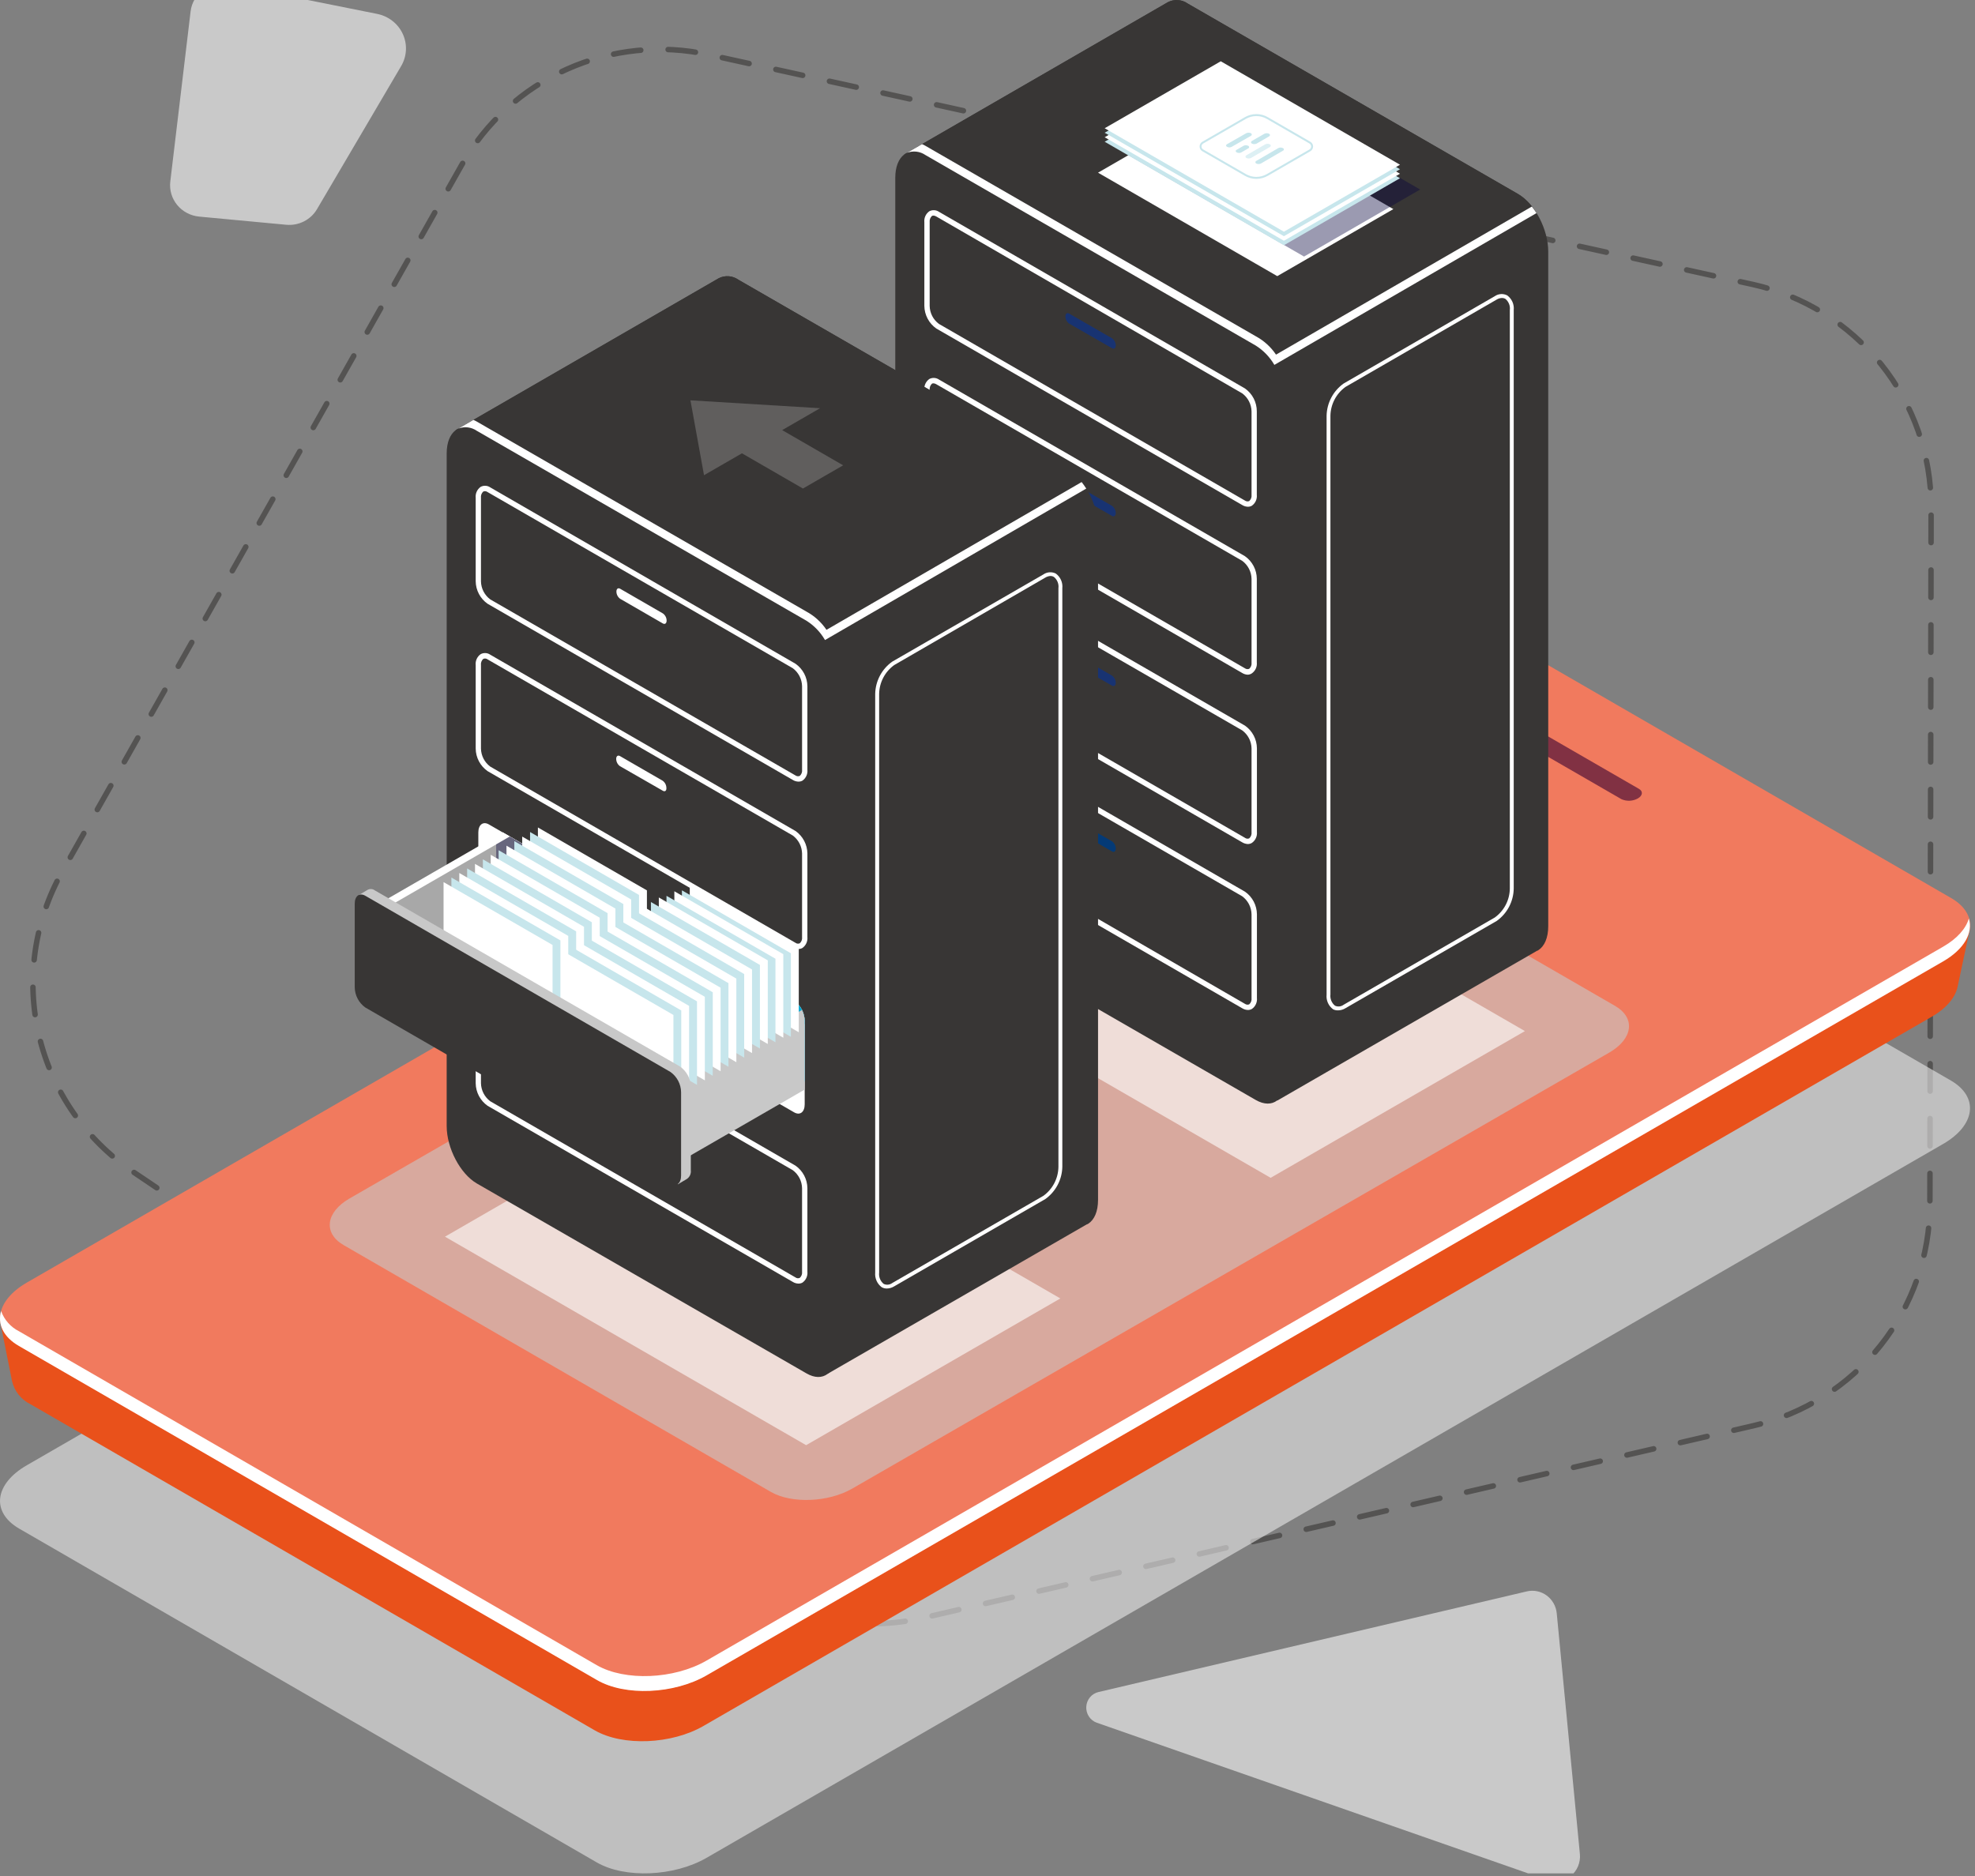 <?xml version="1.0" encoding="UTF-8"?> <svg xmlns="http://www.w3.org/2000/svg" width="360" height="342" viewBox="0 0 360 342" fill="none"><rect x="0" y="0" width="360" height="342" fill="#808080" stroke="none"/> <g clip-path="url(#clip0)"> <path d="M84.168 30.058L11.354 158.879C6.231 167.957 4.715 178.631 7.107 188.776C9.499 198.921 15.624 207.793 24.263 213.627L135.804 288.905C140.527 292.093 145.857 294.272 151.46 295.309C157.063 296.345 162.82 296.215 168.371 294.928L319.652 259.903C328.775 257.787 336.914 252.65 342.747 245.324C348.58 237.999 351.764 228.917 351.781 219.554L352 92.429C352.019 82.968 348.803 73.785 342.884 66.404C336.965 59.022 328.7 53.886 319.46 51.847L129.179 9.965C120.513 8.063 111.466 8.988 103.366 12.604C95.265 16.22 88.536 22.337 84.168 30.058V30.058Z" stroke="#383635" stroke-opacity="0.6" stroke-linecap="round" stroke-linejoin="round" stroke-dasharray="5 5"></path> <path d="M200.263 308.456L278.354 290.105C278.97 289.968 279.607 289.965 280.225 290.097C280.842 290.228 281.425 290.492 281.935 290.869C282.446 291.247 282.873 291.731 283.187 292.289C283.502 292.847 283.697 293.466 283.761 294.107L287.978 337.983C288.052 338.743 287.938 339.51 287.646 340.214C287.354 340.918 286.893 341.535 286.307 342.01C285.721 342.485 285.027 342.803 284.289 342.933C283.551 343.063 282.793 343.003 282.085 342.757L199.925 314.058C199.335 313.851 198.828 313.452 198.481 312.922C198.134 312.393 197.967 311.761 198.005 311.126C198.044 310.49 198.285 309.884 198.693 309.402C199.101 308.92 199.653 308.588 200.263 308.456V308.456Z" fill="#C9C9C9"></path> <path d="M57.774 38.147L73.099 12.083C73.628 11.199 73.934 10.204 73.99 9.181C74.047 8.158 73.853 7.137 73.425 6.202C72.997 5.268 72.347 4.447 71.53 3.808C70.712 3.169 69.75 2.731 68.725 2.53L41.71 -2.887C40.917 -3.044 40.1 -3.037 39.309 -2.868C38.519 -2.7 37.773 -2.372 37.118 -1.907C36.464 -1.441 35.915 -0.848 35.506 -0.164C35.098 0.52 34.838 1.279 34.744 2.066L31.038 33.112C30.95 33.869 31.015 34.636 31.232 35.368C31.449 36.1 31.813 36.783 32.302 37.376C32.79 37.969 33.395 38.461 34.08 38.823C34.765 39.185 35.516 39.41 36.291 39.485L52.145 40.972C53.262 41.081 54.386 40.872 55.384 40.371C56.382 39.87 57.212 39.098 57.774 38.147V38.147Z" fill="#C9C9C9"></path> <path opacity="0.6" d="M108.79 339.53L3.46 278.65C-1.66 275.65 -1.02 270.53 4.89 267.12L230.32 137C236.23 133.58 245.17 133.21 250.32 136.17L355.63 197C360.75 200 360.11 205.12 354.2 208.54L128.77 338.7C122.85 342.11 113.91 342.48 108.79 339.53Z" fill="#EAEAEA"></path> <path d="M350.199 171.92L350.329 172.07L250.659 114.47C245.579 111.53 236.659 111.9 230.829 115.29L7.559 244.19L0.109 241.35L2.199 251.8C2.413 252.707 2.827 253.554 3.41 254.281C3.993 255.008 4.731 255.595 5.569 256L108.419 315.45C113.509 318.38 122.419 318.02 128.259 314.63L352.099 185.36C354.859 183.77 356.449 181.79 356.839 179.84L358.999 169.68L350.199 171.92Z" fill="#E9511B"></path> <path d="M108.79 306.23L3.46 245.35C-1.66 242.4 -1.02 237.23 4.89 233.82L230.32 103.67C236.23 100.26 245.17 99.89 250.32 102.84L355.66 163.72C360.78 166.67 360.14 171.84 354.23 175.25L128.77 305.4C122.85 308.82 113.91 309.19 108.79 306.23Z" fill="#F17A5E"></path> <path opacity="0.6" d="M140.55 272L62.66 227C58.88 224.82 59.35 221 63.72 218.48L201.72 138.98C206.09 136.46 212.72 136.18 216.49 138.37L294.38 183.37C298.16 185.56 297.69 189.37 293.32 191.9L155.32 271.39C151 273.88 144.33 274.15 140.55 272Z" fill="#C8C8C8"></path> <path d="M354.2 172.58L128.77 302.74C122.85 306.15 113.91 306.52 108.77 303.56L3.46 242.69C1.939 241.925 0.771 240.603 0.2 239C-0.48 241.35 0.57 243.72 3.46 245.38L108.79 306.26C113.91 309.26 122.85 308.85 128.79 305.43L354.2 175.25C358.05 173.02 359.65 170.06 358.88 167.44C358.35 169.27 356.78 171.09 354.2 172.58Z" fill="white"></path> <path opacity="0.6" d="M231.61 214.72L165.79 176.72L212.13 149.97L277.96 187.97L231.61 214.72Z" fill="white"></path> <path opacity="0.6" d="M295.55 145.69L274.49 133.53C273.71 133.08 273.81 132.3 274.7 131.79C275.156 131.538 275.664 131.395 276.184 131.372C276.705 131.35 277.223 131.448 277.7 131.66L298.76 143.82C299.53 144.27 299.43 145.05 298.54 145.56C298.085 145.812 297.579 145.955 297.06 145.977C296.541 146 296.024 145.902 295.55 145.69Z" fill="#380031"></path> <path d="M276.73 35.37L216.5 0.65C215.98 0.281 215.368 0.061 214.731 0.015C214.095 -0.03 213.458 0.099 212.89 0.39L164.83 28.15L182.51 60.29V89.76C182.51 93.76 184.97 98.5 188 100.25L205.24 110.25L232.82 200.64L280.2 173.31H280.26L280.42 173.21C281.52 172.5 282.21 170.98 282.21 168.84V45.86C282.21 41.82 279.76 37.12 276.73 35.37Z" fill="#383635"></path> <path d="M228.899 200.53L168.679 165.81C165.679 164.06 163.189 159.37 163.189 155.33V32.41C163.189 28.41 165.649 26.51 168.679 28.27L228.899 63C231.899 64.75 234.389 69.45 234.389 73.49V196.38C234.389 200.42 231.939 202.28 228.899 200.53Z" fill="#383635"></path> <path d="M168.68 28.26L228.9 63C230.297 63.883 231.46 65.091 232.29 66.52L280.07 38.85C279.251 37.445 278.105 36.258 276.73 35.39L216.5 0.65C215.979 0.281 215.367 0.061 214.731 0.015C214.094 -0.03 213.458 0.099 212.89 0.39L165.31 27.87C165.86 27.655 166.456 27.578 167.043 27.646C167.631 27.714 168.192 27.925 168.68 28.26V28.26Z" fill="#383635"></path> <path d="M232.59 64.65C231.652 63.249 230.385 62.099 228.9 61.3L168.68 26.58C168.484 26.464 168.281 26.364 168.07 26.28L165.31 27.87C165.86 27.655 166.456 27.578 167.043 27.646C167.631 27.714 168.192 27.925 168.68 28.26L228.9 63C230.297 63.883 231.46 65.091 232.29 66.52L280.07 38.85C279.812 38.436 279.528 38.038 279.22 37.66L232.59 64.65Z" fill="white"></path> <path d="M227.449 92.38C227.096 92.368 226.751 92.265 226.449 92.08L170.669 59.89C170.006 59.425 169.462 58.809 169.083 58.093C168.704 57.376 168.501 56.58 168.489 55.77V40.51C168.449 40.126 168.512 39.738 168.672 39.386C168.832 39.035 169.083 38.732 169.399 38.51C169.673 38.367 169.98 38.301 170.288 38.319C170.596 38.336 170.894 38.437 171.149 38.61L226.919 70.81C227.593 71.281 228.142 71.908 228.52 72.638C228.898 73.368 229.093 74.178 229.089 75V90.2C229.13 90.584 229.068 90.973 228.908 91.324C228.747 91.676 228.496 91.979 228.179 92.2C227.956 92.324 227.704 92.386 227.449 92.38ZM170.139 39.3C170.049 39.302 169.961 39.322 169.879 39.36C169.724 39.505 169.604 39.685 169.531 39.885C169.458 40.084 169.434 40.299 169.459 40.51V55.77C169.47 56.41 169.628 57.039 169.921 57.608C170.214 58.177 170.634 58.67 171.149 59.05L226.919 91.25C227.031 91.329 227.161 91.379 227.297 91.397C227.433 91.414 227.571 91.398 227.699 91.35C227.859 91.207 227.981 91.028 228.056 90.828C228.131 90.628 228.156 90.412 228.129 90.2V75C228.117 74.358 227.957 73.728 227.662 73.157C227.368 72.587 226.946 72.091 226.429 71.71L170.669 39.47C170.511 39.368 170.328 39.309 170.139 39.3V39.3Z" fill="white"></path> <path d="M202.699 63.48L194.889 59C194.68 58.85 194.509 58.654 194.389 58.427C194.269 58.199 194.204 57.947 194.199 57.69C194.199 57.18 194.509 56.95 194.889 57.17L202.699 61.67C202.908 61.822 203.078 62.02 203.196 62.249C203.314 62.478 203.377 62.732 203.379 62.99C203.379 63.46 203.079 63.7 202.699 63.48Z" fill="#183372"></path> <path d="M227.449 123C227.096 122.988 226.751 122.885 226.449 122.7L170.669 90.47C170.006 90.005 169.462 89.389 169.083 88.672C168.704 87.956 168.501 87.16 168.489 86.35V71.09C168.449 70.706 168.512 70.318 168.672 69.966C168.832 69.615 169.083 69.312 169.399 69.09C169.673 68.947 169.98 68.881 170.288 68.899C170.596 68.916 170.894 69.017 171.149 69.19L226.919 101.39C227.583 101.854 228.127 102.47 228.504 103.187C228.882 103.903 229.082 104.7 229.089 105.51V120.76C229.13 121.144 229.068 121.533 228.908 121.884C228.747 122.236 228.496 122.539 228.179 122.76C227.962 122.905 227.71 122.988 227.449 123V123ZM170.139 69.88C170.049 69.882 169.961 69.902 169.879 69.94C169.724 70.085 169.604 70.265 169.531 70.465C169.458 70.665 169.434 70.879 169.459 71.09V86.35C169.47 86.99 169.628 87.619 169.921 88.188C170.214 88.757 170.634 89.25 171.149 89.63L226.919 121.83C227.031 121.909 227.161 121.96 227.297 121.977C227.433 121.994 227.571 121.978 227.699 121.93C227.859 121.788 227.981 121.608 228.056 121.408C228.131 121.208 228.156 120.992 228.129 120.78V105.53C228.117 104.888 227.957 104.258 227.662 103.687C227.368 103.117 226.946 102.622 226.429 102.24L170.669 70.05C170.511 69.948 170.328 69.889 170.139 69.88V69.88Z" fill="white"></path> <path d="M202.699 94.06L194.889 89.55C194.68 89.4 194.509 89.204 194.389 88.977C194.269 88.749 194.204 88.497 194.199 88.24C194.199 87.73 194.509 87.5 194.889 87.72L202.699 92.22C202.908 92.372 203.078 92.57 203.196 92.799C203.314 93.028 203.377 93.282 203.379 93.54C203.379 94 203.079 94.28 202.699 94.06Z" fill="#183372"></path> <path d="M227.449 153.87C227.096 153.853 226.753 153.75 226.449 153.57L170.689 121.37C170.024 120.907 169.479 120.291 169.1 119.574C168.721 118.858 168.518 118.061 168.509 117.25V102C168.468 101.616 168.531 101.227 168.691 100.876C168.851 100.524 169.103 100.222 169.419 100C169.692 99.855 170 99.788 170.308 99.805C170.617 99.823 170.915 99.925 171.169 100.1L226.939 132.29C227.602 132.756 228.144 133.372 228.521 134.089C228.898 134.805 229.1 135.601 229.109 136.41V151.66C229.148 152.044 229.085 152.432 228.925 152.783C228.765 153.134 228.515 153.437 228.199 153.66C227.974 153.798 227.714 153.871 227.449 153.87V153.87ZM170.139 100.78C170.048 100.781 169.959 100.805 169.879 100.85C169.722 100.994 169.602 101.174 169.529 101.374C169.456 101.574 169.432 101.789 169.459 102V117.25C169.47 117.891 169.628 118.522 169.921 119.092C170.214 119.663 170.634 120.158 171.149 120.54L226.919 152.73C227.029 152.813 227.159 152.867 227.295 152.886C227.432 152.905 227.571 152.89 227.699 152.84C227.86 152.696 227.983 152.515 228.057 152.313C228.132 152.111 228.157 151.894 228.129 151.68V136.43C228.117 135.789 227.957 135.16 227.662 134.592C227.368 134.023 226.946 133.529 226.429 133.15L170.669 101C170.513 100.884 170.331 100.809 170.139 100.78V100.78Z" fill="white"></path> <path d="M202.699 125L194.889 120.5C194.679 120.349 194.508 120.151 194.388 119.922C194.268 119.693 194.203 119.439 194.199 119.18V119.18C194.199 118.67 194.509 118.44 194.889 118.66L202.699 123.17C202.907 123.32 203.077 123.517 203.195 123.744C203.313 123.972 203.376 124.224 203.379 124.48V124.48C203.379 125 203.079 125.18 202.699 125Z" fill="#183372"></path> <path d="M227.45 184.12C227.096 184.108 226.752 184.005 226.45 183.82L170.69 151.63C170.027 151.165 169.483 150.549 169.104 149.832C168.725 149.116 168.522 148.32 168.51 147.51V132.26C168.473 131.876 168.538 131.489 168.698 131.138C168.857 130.787 169.106 130.484 169.42 130.26C169.694 130.117 170.001 130.051 170.309 130.069C170.617 130.086 170.915 130.187 171.17 130.36L226.94 162.56C227.604 163.024 228.147 163.64 228.525 164.357C228.902 165.073 229.103 165.87 229.11 166.68V181.93C229.151 182.314 229.088 182.703 228.928 183.054C228.768 183.406 228.517 183.709 228.2 183.93C227.972 184.061 227.713 184.127 227.45 184.12ZM170.14 131C170.05 131.001 169.961 131.021 169.88 131.06C169.723 131.206 169.603 131.387 169.53 131.589C169.457 131.791 169.433 132.007 169.46 132.22V147.47C169.471 148.11 169.628 148.739 169.922 149.308C170.215 149.877 170.635 150.37 171.15 150.75L226.92 183C227.032 183.079 227.162 183.129 227.298 183.147C227.434 183.164 227.572 183.148 227.7 183.1C227.86 182.958 227.983 182.779 228.058 182.578C228.133 182.378 228.158 182.162 228.13 181.95V166.69C228.117 166.049 227.959 165.42 227.666 164.849C227.373 164.279 226.954 163.784 226.44 163.4L170.67 131.21C170.516 131.093 170.333 131.021 170.14 131V131Z" fill="white"></path> <path d="M202.699 155.22L194.889 150.71C194.68 150.561 194.509 150.364 194.389 150.137C194.269 149.909 194.204 149.657 194.199 149.4C194.199 148.89 194.509 148.66 194.889 148.88L202.699 153.38C202.908 153.532 203.078 153.73 203.196 153.959C203.314 154.188 203.377 154.442 203.379 154.7C203.379 155.2 203.079 155.44 202.699 155.22Z" fill="#043A76"></path> <path opacity="0.6" d="M146.939 263.46L81.109 225.45L127.459 198.7L193.279 236.71L146.939 263.46Z" fill="white"></path> <path d="M194.67 85.62L134.6 51C134.082 50.629 133.472 50.408 132.837 50.36C132.202 50.312 131.567 50.44 131 50.73V50.73L83.06 78.41L100.69 110.47V139.88C100.69 143.88 103.14 148.59 106.17 150.34L123.37 160.27L150.87 250.44L198.14 223.18H198.2L198.36 223.09C199.46 222.39 200.15 220.88 200.15 218.74V96.08C200.15 92.05 197.7 87.37 194.67 85.62Z" fill="#383635"></path> <path d="M147 250.37L86.9 215.74C83.9 213.99 81.42 209.31 81.42 205.28V82.67C81.42 78.67 83.88 76.79 86.9 78.53L147 113.16C150 114.91 152.48 119.59 152.48 123.63V246.23C152.45 250.26 150 252.12 147 250.37Z" fill="#383635"></path> <path d="M86.9 78.53L147 113.16C148.396 114.041 149.557 115.249 150.38 116.68L198 89.07C197.178 87.67 196.033 86.487 194.66 85.62L134.6 51C134.083 50.629 133.473 50.408 132.838 50.36C132.203 50.312 131.567 50.44 131 50.73V50.73L83.54 78.14C84.089 77.925 84.683 77.848 85.269 77.916C85.855 77.984 86.415 78.195 86.9 78.53V78.53Z" fill="#383635"></path> <path d="M150.65 114.82C149.713 113.425 148.45 112.278 146.97 111.48L86.9 76.85C86.69 76.73 86.49 76.64 86.29 76.55L83.54 78.14C84.089 77.925 84.683 77.848 85.269 77.916C85.855 77.984 86.415 78.195 86.9 78.53L147 113.16C148.396 114.041 149.557 115.249 150.38 116.68L198 89.07C197.74 88.65 197.45 88.26 197.16 87.88L150.65 114.82Z" fill="white"></path> <path d="M145.52 142.49C145.166 142.48 144.821 142.377 144.52 142.19L88.88 110.07C88.218 109.609 87.676 108.996 87.299 108.283C86.921 107.57 86.719 106.777 86.71 105.97V90.75C86.67 90.366 86.733 89.978 86.893 89.626C87.053 89.275 87.304 88.972 87.62 88.75C87.892 88.607 88.197 88.541 88.504 88.558C88.81 88.576 89.106 88.677 89.36 88.85L145 121C145.663 121.463 146.205 122.078 146.583 122.792C146.96 123.507 147.161 124.302 147.17 125.11V140.32C147.211 140.704 147.148 141.093 146.988 141.444C146.828 141.796 146.577 142.099 146.26 142.32C146.033 142.442 145.777 142.501 145.52 142.49V142.49ZM144.99 141.36C145.102 141.439 145.232 141.49 145.368 141.507C145.503 141.524 145.642 141.508 145.77 141.46C145.93 141.318 146.053 141.139 146.128 140.939C146.203 140.738 146.228 140.522 146.2 140.31V125.1C146.187 124.461 146.028 123.833 145.735 123.264C145.442 122.695 145.023 122.202 144.51 121.82L88.88 89.71C88.77 89.627 88.641 89.573 88.504 89.554C88.368 89.535 88.229 89.55 88.1 89.6C87.941 89.743 87.818 89.922 87.743 90.122C87.668 90.322 87.643 90.538 87.67 90.75V106C87.684 106.638 87.844 107.264 88.137 107.831C88.43 108.397 88.848 108.89 89.36 109.27L144.99 141.36Z" fill="white"></path> <path d="M120.829 113.66L113.039 109.16C112.832 109.01 112.662 108.813 112.544 108.586C112.426 108.358 112.362 108.106 112.359 107.85V107.85C112.359 107.34 112.659 107.11 113.039 107.33L120.829 111.83C121.039 111.978 121.21 112.175 121.328 112.403C121.447 112.63 121.509 112.883 121.509 113.14V113.14C121.509 113.64 121.209 113.87 120.829 113.66Z" fill="white"></path> <path d="M145.52 173C145.166 172.99 144.82 172.887 144.52 172.7L88.879 140.58C88.217 140.117 87.674 139.503 87.297 138.788C86.919 138.073 86.718 137.278 86.71 136.47V121.25C86.668 120.866 86.731 120.477 86.891 120.126C87.051 119.774 87.303 119.472 87.62 119.25C87.891 119.105 88.197 119.037 88.504 119.055C88.811 119.073 89.107 119.175 89.359 119.35L145 151.49C145.662 151.954 146.204 152.568 146.581 153.283C146.958 153.998 147.16 154.792 147.17 155.6V170.82C147.209 171.204 147.145 171.592 146.985 171.943C146.825 172.294 146.575 172.597 146.26 172.82C146.034 172.946 145.778 173.009 145.52 173ZM144.99 171.87C145.099 171.954 145.229 172.008 145.366 172.026C145.503 172.043 145.642 172.024 145.77 171.97C145.93 171.83 146.053 171.653 146.128 171.454C146.203 171.255 146.227 171.041 146.2 170.83V155.6C146.187 154.961 146.028 154.333 145.735 153.764C145.442 153.195 145.023 152.702 144.51 152.32L88.879 120.21C88.77 120.126 88.64 120.072 88.503 120.055C88.366 120.037 88.227 120.056 88.1 120.11C87.939 120.25 87.817 120.427 87.742 120.626C87.666 120.825 87.642 121.039 87.669 121.25V136.47C87.682 137.109 87.841 137.738 88.134 138.306C88.427 138.875 88.846 139.369 89.359 139.75L144.99 171.87Z" fill="white"></path> <path d="M120.829 144.16L112.999 139.67C112.791 139.518 112.621 139.32 112.502 139.091C112.384 138.862 112.322 138.608 112.319 138.35C112.319 137.85 112.619 137.62 112.999 137.83L120.789 142.33C120.997 142.48 121.167 142.677 121.285 142.904C121.403 143.132 121.466 143.384 121.469 143.64V143.64C121.509 144.15 121.209 144.38 120.829 144.16Z" fill="white"></path> <path d="M144.749 202.78L89.12 170.67C88.532 170.246 88.052 169.69 87.717 169.048C87.382 168.406 87.201 167.694 87.189 166.97V151.76C87.189 150.34 88.059 149.68 89.12 150.3L144.749 182.41C145.338 182.833 145.82 183.388 146.155 184.03C146.49 184.673 146.67 185.385 146.679 186.11V201.32C146.679 202.74 145.819 203.4 144.749 202.78Z" fill="white"></path> <path d="M145.519 234C145.165 233.99 144.82 233.887 144.519 233.7L88.879 201.59C88.217 201.126 87.675 200.512 87.298 199.797C86.921 199.082 86.719 198.288 86.709 197.48V182.26C86.67 181.876 86.734 181.488 86.894 181.137C87.054 180.786 87.304 180.483 87.619 180.26C87.892 180.118 88.198 180.054 88.505 180.073C88.811 180.093 89.107 180.195 89.359 180.37L144.999 212.5C145.662 212.963 146.205 213.577 146.582 214.292C146.959 215.007 147.161 215.802 147.169 216.61V231.83C147.211 232.214 147.148 232.603 146.988 232.954C146.828 233.306 146.576 233.609 146.259 233.83C146.033 233.952 145.777 234.011 145.519 234V234ZM144.989 232.87C145.099 232.954 145.229 233.008 145.366 233.025C145.503 233.043 145.642 233.024 145.769 232.97C145.929 232.83 146.052 232.653 146.127 232.454C146.202 232.255 146.227 232.041 146.199 231.83V216.61C146.187 215.971 146.028 215.343 145.735 214.774C145.442 214.205 145.023 213.711 144.509 213.33L88.879 181.22C88.77 181.136 88.64 181.082 88.503 181.065C88.366 181.047 88.227 181.066 88.099 181.12C87.939 181.26 87.816 181.437 87.741 181.636C87.666 181.835 87.642 182.049 87.669 182.26V197.48C87.684 198.119 87.844 198.746 88.137 199.315C88.43 199.883 88.848 200.377 89.359 200.76L144.989 232.87Z" fill="white"></path> <path d="M120.829 205.17L113.039 200.67C112.831 200.521 112.661 200.324 112.543 200.096C112.424 199.869 112.362 199.617 112.359 199.36V199.36C112.359 198.86 112.659 198.62 113.039 198.84L120.829 203.34C121.038 203.49 121.208 203.686 121.326 203.914C121.444 204.141 121.507 204.394 121.509 204.65C121.509 205.15 121.209 205.39 120.829 205.17Z" fill="#043A76"></path> <path d="M99.999 186.66L92.209 182.17C92.001 182.02 91.832 181.823 91.714 181.596C91.596 181.368 91.532 181.116 91.529 180.86V180.86C91.529 180.35 91.829 180.12 92.209 180.34L99.999 184.83C100.207 184.98 100.377 185.177 100.495 185.404C100.613 185.632 100.676 185.884 100.679 186.14V186.14C100.679 186.65 100.379 186.88 99.999 186.66Z" fill="#043A76"></path> <path d="M104.379 159.1L66.98 180.69V165.96L91.62 151.74L104.379 159.1Z" fill="white"></path> <path d="M89.13 153.17L100.24 159.59L102.73 158.15L91.62 151.74L89.13 153.17Z" fill="white"></path> <path d="M123.2 203.92L145.4 182.92C145.103 182.576 144.73 182.305 144.31 182.13L105.44 159.69L81 171.88L94.4 189.54L123.2 203.92Z" fill="url(#paint0_radial)"></path> <path d="M105.69 159.86L68.019 181.61V166.88L92.93 152.5L105.69 159.86Z" fill="#A8A8A8"></path> <path d="M146.68 186.11C146.635 184.954 146.181 183.852 145.4 183L119.52 198V212.7L146.68 197.15V186.11Z" fill="#3DC6E3"></path> <path d="M142.779 184.47L146.679 186.72V186.11C146.635 184.954 146.181 183.852 145.399 183L142.779 184.47Z" fill="#03A7D3"></path> <path d="M146.68 186.11C146.662 185.415 146.491 184.732 146.18 184.11L120.67 198.91V213.64L146.67 198.64L146.68 186.11Z" fill="#C8C8C8"></path> <path d="M98.289 187.67L90.509 183.17C90.3 183.021 90.128 182.825 90.008 182.597C89.888 182.37 89.824 182.117 89.819 181.86V181.86C89.819 181.36 90.129 181.12 90.509 181.34L98.289 185.84C98.499 185.989 98.671 186.185 98.791 186.413C98.91 186.64 98.975 186.893 98.979 187.15V187.15C98.999 187.65 98.669 187.89 98.289 187.67Z" fill="#183372"></path> <path opacity="0.4" d="M90.439 153.93V168.66L130.579 191.55L145.399 183C145.092 182.667 144.721 182.399 144.309 182.21L92.93 152.49L90.439 153.93Z" fill="#06033E"></path> <path d="M232.819 50.34L200.149 31.48L221.309 19.26L253.979 38.12L232.819 50.34Z" fill="white"></path> <path opacity="0.4" d="M237.699 46.77L205.029 27.91L226.189 15.69L258.859 34.55L237.699 46.77Z" fill="#06033E"></path> <path d="M234.029 44.71L201.359 25.84L222.519 13.63L255.189 32.49L234.029 44.71Z" fill="#C7E6EC"></path> <path d="M234.029 43.89L201.359 25.02L222.519 12.81L255.189 31.67L234.029 43.89Z" fill="white"></path> <path d="M234.029 43.06L201.359 24.2L222.519 11.99L255.189 30.85L234.029 43.06Z" fill="#C7E6EC"></path> <path d="M234.029 42.24L201.359 23.38L222.519 11.17L255.189 30.03L234.029 42.24Z" fill="white"></path> <path d="M228.999 32.61C228.269 32.609 227.551 32.416 226.919 32.05L219.159 27.57C219.008 27.482 218.882 27.356 218.795 27.204C218.707 27.052 218.661 26.88 218.661 26.705C218.661 26.53 218.707 26.358 218.795 26.206C218.882 26.054 219.008 25.928 219.159 25.84L226.919 21.36C227.553 20.992 228.272 20.798 229.004 20.798C229.737 20.798 230.456 20.992 231.089 21.36L238.849 25.84C239.001 25.928 239.127 26.054 239.214 26.206C239.302 26.358 239.348 26.53 239.348 26.705C239.348 26.88 239.302 27.052 239.214 27.204C239.127 27.356 239.001 27.482 238.849 27.57L231.089 32.05C230.453 32.415 229.733 32.608 228.999 32.61V32.61ZM228.999 21.16C228.332 21.16 227.677 21.336 227.099 21.67V21.67L219.339 26.15C219.239 26.204 219.155 26.284 219.097 26.382C219.038 26.479 219.007 26.591 219.007 26.705C219.007 26.819 219.038 26.931 219.097 27.028C219.155 27.126 219.239 27.206 219.339 27.26L227.099 31.74C227.679 32.074 228.336 32.25 229.004 32.25C229.673 32.25 230.33 32.074 230.909 31.74L238.669 27.26C238.767 27.204 238.848 27.123 238.905 27.026C238.961 26.928 238.991 26.818 238.991 26.705C238.991 26.592 238.961 26.482 238.905 26.384C238.848 26.287 238.767 26.206 238.669 26.15L230.909 21.67C230.328 21.335 229.67 21.16 228.999 21.16V21.16Z" fill="#C7E6EC"></path> <path d="M229 29.33L233 27C233.129 26.931 233.274 26.895 233.42 26.895C233.567 26.895 233.711 26.931 233.84 27C233.892 27.015 233.938 27.047 233.97 27.09C234.003 27.133 234.02 27.186 234.02 27.24C234.02 27.294 234.003 27.347 233.97 27.39C233.938 27.433 233.892 27.465 233.84 27.48L229.84 29.81C229.707 29.872 229.562 29.905 229.415 29.905C229.268 29.905 229.123 29.872 228.99 29.81C228.943 29.789 228.903 29.755 228.876 29.712C228.848 29.669 228.834 29.618 228.835 29.567C228.836 29.515 228.852 29.465 228.882 29.423C228.911 29.381 228.952 29.349 229 29.33V29.33Z" fill="#C7E6EC"></path> <path opacity="0.6" d="M227.19 28.8C226.96 28.67 226.96 28.45 227.19 28.31L230.63 26.31C230.762 26.249 230.905 26.218 231.05 26.218C231.195 26.218 231.338 26.249 231.47 26.31C231.7 26.44 231.7 26.66 231.47 26.8L228.03 28.8C227.898 28.861 227.755 28.892 227.61 28.892C227.465 28.892 227.322 28.861 227.19 28.8V28.8Z" fill="#C7E6EC"></path> <path d="M225.43 27.3L226.67 26.58C226.799 26.511 226.943 26.475 227.09 26.475C227.237 26.475 227.381 26.511 227.51 26.58C227.562 26.595 227.608 26.627 227.64 26.67C227.672 26.713 227.69 26.766 227.69 26.82C227.69 26.874 227.672 26.927 227.64 26.97C227.608 27.013 227.562 27.045 227.51 27.06L226.27 27.78C226.141 27.849 225.997 27.885 225.85 27.885C225.703 27.885 225.559 27.849 225.43 27.78C225.378 27.765 225.332 27.733 225.3 27.69C225.268 27.647 225.25 27.594 225.25 27.54C225.25 27.486 225.268 27.433 225.3 27.39C225.332 27.347 225.378 27.315 225.43 27.3Z" fill="#C7E6EC"></path> <path d="M223.669 26.28L227.169 24.28C227.301 24.219 227.444 24.188 227.589 24.188C227.734 24.188 227.878 24.219 228.009 24.28C228.239 24.42 228.239 24.64 228.009 24.77L224.509 26.77C224.38 26.839 224.236 26.875 224.089 26.875C223.943 26.875 223.798 26.839 223.669 26.77C223.429 26.63 223.429 26.41 223.669 26.28Z" fill="#C7E6EC"></path> <path d="M231.32 24.38C231.55 24.52 231.55 24.74 231.32 24.87L229.05 26.18C228.917 26.242 228.772 26.275 228.625 26.275C228.478 26.275 228.333 26.242 228.2 26.18C227.97 26.05 227.97 25.83 228.2 25.69L230.48 24.38C230.611 24.319 230.755 24.288 230.9 24.288C231.045 24.288 231.188 24.319 231.32 24.38V24.38Z" fill="#C7E6EC"></path> <path d="M117.92 177.56L98.05 166.09V150.85L117.92 162.32V177.56Z" fill="white"></path> <path d="M116.479 178.39L96.619 166.92V151.68L116.479 163.15V178.39Z" fill="#C7E6EC"></path> <path d="M115.049 179.22L95.189 167.75V152.51L115.049 163.98V179.22Z" fill="white"></path> <path d="M113.62 180.05L93.75 168.58V153.34L113.62 164.81V180.05Z" fill="#C7E6EC"></path> <path d="M112.179 180.88L92.319 169.41V154.17L112.179 165.64V180.88Z" fill="white"></path> <path d="M110.75 181.7L90.89 170.24V155L110.75 166.47V181.7Z" fill="#C7E6EC"></path> <path d="M109.319 182.53L89.449 171.06V155.83L109.319 167.3V182.53Z" fill="white"></path> <path d="M107.88 183.36L88.019 171.9V156.66L107.88 168.13V183.36Z" fill="#C7E6EC"></path> <path d="M106.45 184.19L86.58 172.72V157.49L106.45 168.96V184.19Z" fill="white"></path> <path d="M105.019 185.02L85.149 173.55V158.32L105.019 169.79V185.02Z" fill="#C7E6EC"></path> <path d="M103.58 185.85L83.72 174.38V159.15L103.58 170.62V185.85Z" fill="white"></path> <path d="M102.149 186.68L82.279 175.21V159.98L102.149 171.44V186.68Z" fill="#C7E6EC"></path> <path d="M100.72 187.51L80.85 176.04V160.81L100.72 172.27V187.51Z" fill="white"></path> <path d="M145.599 188.18L125.729 176.72V161.48L145.599 172.95V188.18Z" fill="white"></path> <path d="M144.16 189.01L124.3 177.54V162.31L144.16 173.78V189.01Z" fill="#C7E6EC"></path> <path d="M142.78 189.18L122.92 177.71V162.48L142.78 173.95V189.18Z" fill="white"></path> <path d="M141.349 190.01L121.489 178.54V163.31L141.349 174.78V190.01Z" fill="#C7E6EC"></path> <path d="M139.95 190.32L120.09 178.85V163.61L139.95 175.08V190.32Z" fill="white"></path> <path d="M138.519 191.15L118.649 179.68V164.44L138.519 175.91V191.15Z" fill="#C7E6EC"></path> <path d="M137.08 191.98L117.22 180.51V165.27L137.08 176.74V191.98Z" fill="white"></path> <path d="M135.65 192.81L115.79 181.34V166.1L135.65 177.57V192.81Z" fill="#C7E6EC"></path> <path d="M134.22 193.64L114.35 182.17V166.93L134.22 178.4V193.64Z" fill="white"></path> <path d="M132.78 194.47L112.92 183V167.76L132.78 179.23V194.47Z" fill="#C7E6EC"></path> <path d="M131.349 195.29L111.489 183.83V168.59L131.349 180.06V195.29Z" fill="white"></path> <path d="M129.92 196.12L110.05 184.66V169.42L129.92 180.89V196.12Z" fill="#C7E6EC"></path> <path d="M128.479 196.95L108.619 185.49V170.25L128.479 181.72V196.95Z" fill="white"></path> <path d="M127.049 197.78L107.189 186.31V171.08L127.049 182.55V197.78Z" fill="#C7E6EC"></path> <path d="M125.61 198.61L105.75 187.14V171.91L125.61 183.38V198.61Z" fill="white"></path> <path d="M124.179 199.44L104.319 187.97V172.74L124.179 184.21V199.44Z" fill="#C7E6EC"></path> <path d="M122.75 200.27L102.89 188.8V173.57L122.75 185.03V200.27Z" fill="white"></path> <path opacity="0.2" d="M125.85 72.98L149.48 74.42L142.57 78.41L153.69 84.83L150.03 86.94L146.36 89.06L135.24 82.64L128.33 86.63L125.85 72.98Z" fill="white"></path> <path d="M161.639 234.9C161.314 234.902 160.993 234.82 160.709 234.66C160.302 234.352 159.979 233.945 159.773 233.478C159.566 233.011 159.482 232.499 159.529 231.99V126.52C159.548 125.365 159.838 124.231 160.374 123.208C160.911 122.185 161.68 121.302 162.619 120.63L190.189 104.72C190.517 104.493 190.9 104.358 191.297 104.33C191.695 104.302 192.093 104.381 192.449 104.56C192.864 104.862 193.192 105.267 193.401 105.736C193.61 106.205 193.692 106.72 193.639 107.23V212.7C193.618 213.856 193.327 214.99 192.789 216.013C192.251 217.036 191.48 217.919 190.539 218.59L162.999 234.5C162.59 234.753 162.12 234.892 161.639 234.9V234.9ZM191.519 105C191.164 105.013 190.819 105.12 190.519 105.31L162.999 121.24C162.16 121.844 161.474 122.636 160.996 123.553C160.519 124.47 160.263 125.486 160.249 126.52V232C160.202 232.386 160.253 232.777 160.398 233.137C160.543 233.498 160.778 233.815 161.079 234.06C161.33 234.177 161.607 234.223 161.881 234.195C162.156 234.167 162.418 234.065 162.639 233.9L190.189 218C191.026 217.394 191.709 216.601 192.185 215.685C192.66 214.768 192.915 213.753 192.929 212.72V107.23C192.977 106.844 192.926 106.453 192.781 106.093C192.636 105.732 192.401 105.415 192.099 105.17C191.924 105.064 191.724 105.005 191.519 105Z" fill="white"></path> <path d="M243.919 184.19C243.602 184.207 243.285 184.142 242.999 184C242.585 183.698 242.257 183.293 242.048 182.824C241.839 182.355 241.757 181.84 241.809 181.33V75.81C241.83 74.654 242.122 73.52 242.66 72.497C243.198 71.474 243.969 70.591 244.909 69.92L272.459 54C272.789 53.772 273.174 53.637 273.574 53.611C273.974 53.584 274.373 53.667 274.729 53.85C275.143 54.15 275.471 54.554 275.68 55.021C275.889 55.488 275.971 56.001 275.919 56.51V162C275.899 163.156 275.607 164.29 275.069 165.313C274.531 166.336 273.76 167.219 272.819 167.89L245.249 183.8C244.849 184.048 244.39 184.182 243.919 184.19V184.19ZM273.799 54.32C273.445 54.33 273.1 54.433 272.799 54.62L245.249 70.54C244.413 71.144 243.73 71.935 243.254 72.85C242.778 73.765 242.523 74.779 242.509 75.81V181.28C242.462 181.666 242.513 182.057 242.658 182.417C242.803 182.778 243.038 183.095 243.339 183.34C243.59 183.457 243.867 183.503 244.142 183.475C244.416 183.447 244.678 183.345 244.899 183.18L272.459 167.27C273.299 166.666 273.985 165.874 274.463 164.957C274.94 164.04 275.196 163.024 275.209 161.99V56.52C275.258 56.136 275.208 55.746 275.062 55.387C274.917 55.028 274.682 54.712 274.379 54.47C274.202 54.371 274.003 54.319 273.799 54.32V54.32Z" fill="white"></path> <path d="M123.92 194.41L68.29 162.3C68.109 162.168 67.896 162.09 67.673 162.074C67.45 162.058 67.227 162.105 67.03 162.21V162.21L65.34 163.21L66.41 163.3C66.394 163.456 66.394 163.614 66.41 163.77V179C66.422 179.723 66.603 180.433 66.938 181.074C67.273 181.714 67.753 182.268 68.34 182.69L123.55 214.57V215.91L125.23 214.91C125.474 214.736 125.668 214.499 125.789 214.225C125.91 213.95 125.956 213.648 125.92 213.35V198.1C125.901 197.371 125.711 196.656 125.363 196.015C125.015 195.373 124.521 194.824 123.92 194.41V194.41Z" fill="#C8C8C8"></path> <path d="M122.209 215.79L66.589 183.67C66.004 183.251 65.524 182.701 65.189 182.064C64.854 181.427 64.673 180.72 64.659 180V164.76C64.659 163.34 65.519 162.69 66.589 163.3L122.209 195.42C122.799 195.84 123.282 196.393 123.619 197.034C123.956 197.675 124.138 198.386 124.149 199.11V214.32C124.149 215.75 123.279 216.4 122.209 215.79Z" fill="#383635"></path> </g> <defs> <radialGradient id="paint0_radial" cx="0" cy="0" r="1" gradientUnits="userSpaceOnUse" gradientTransform="translate(9654.7 9351.13) scale(5470.14 3756.9)"> <stop stop-color="#01C8EF"></stop> <stop offset="0.09" stop-color="#03BEE9"></stop> <stop offset="0.24" stop-color="#08A5D7"></stop> <stop offset="0.43" stop-color="#107BBB"></stop> <stop offset="0.45" stop-color="#1177B8"></stop> <stop offset="1" stop-color="#112564"></stop> </radialGradient> <clipPath id="clip0"> <rect width="359.09" height="341.52" fill="white"></rect> </clipPath> </defs> </svg> 